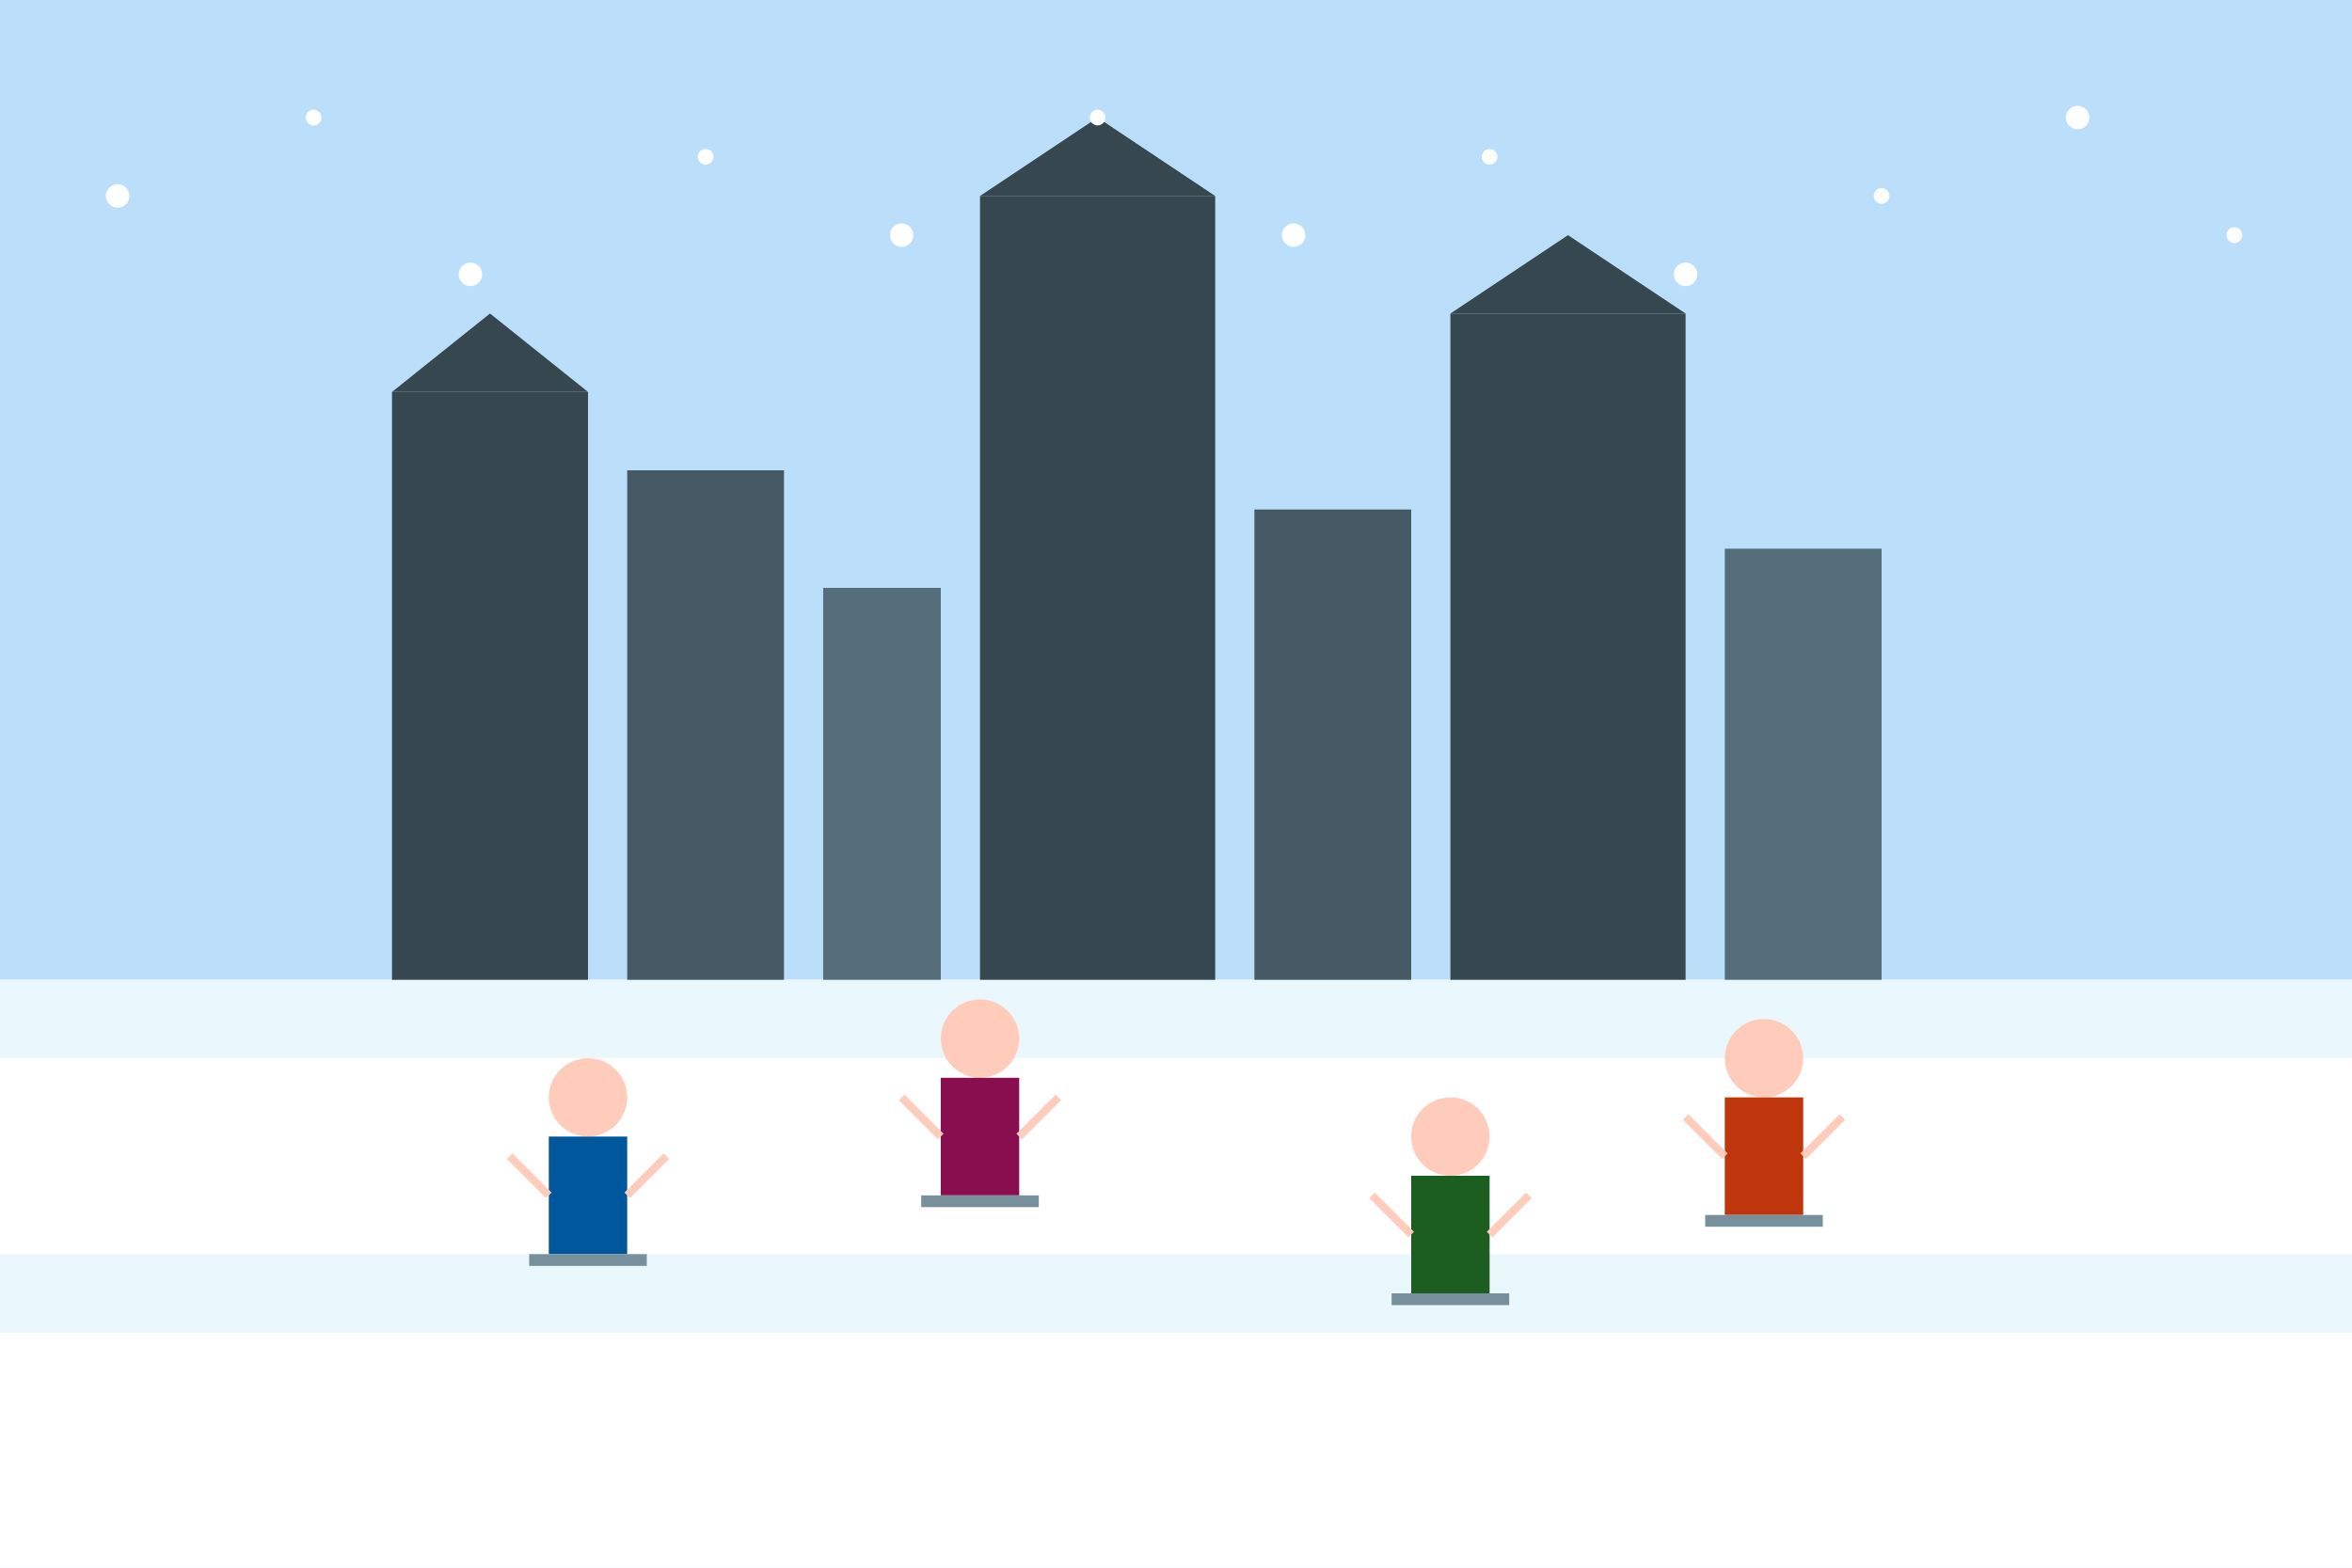 <?xml version="1.0" encoding="UTF-8"?>
<svg width="600" height="400" viewBox="0 0 600 400" xmlns="http://www.w3.org/2000/svg">
  <rect width="600" height="400" fill="#e3f2fd"/>
  <g transform="translate(300, 200)">
    <!-- Sky and background -->
    <rect x="-300" y="-200" width="600" height="250" fill="#bbdefb"/>
    
    <!-- Canal ice -->
    <rect x="-300" y="50" width="600" height="150" fill="#ffffff"/>
    <path d="M-300,50 L300,50 L300,70 L-300,70 Z" fill="#e1f5fe" opacity="0.7"/>
    <path d="M-300,120 L300,120 L300,140 L-300,140 Z" fill="#e1f5fe" opacity="0.7"/>
    
    <!-- Historic buildings silhouette -->
    <g transform="translate(0, 0)">
      <!-- Parliament Hill buildings -->
      <rect x="-200" y="-100" width="50" height="150" fill="#37474f"/>
      <polygon points="-175,-120 -200,-100 -150,-100" fill="#37474f"/>
      <rect x="-140" y="-80" width="40" height="130" fill="#455a64"/>
      <rect x="-90" y="-50" width="30" height="100" fill="#546e7a"/>
      <rect x="-50" y="-150" width="60" height="200" fill="#37474f"/>
      <polygon points="-20,-170 -50,-150 10,-150" fill="#37474f"/>
      <rect x="20" y="-70" width="40" height="120" fill="#455a64"/>
      <rect x="70" y="-120" width="60" height="170" fill="#37474f"/>
      <polygon points="100,-140 70,-120 130,-120" fill="#37474f"/>
      <rect x="140" y="-60" width="40" height="110" fill="#546e7a"/>
    </g>
    
    <!-- Skaters -->
    <g transform="translate(-150, 100)">
      <circle cx="0" cy="-20" r="10" fill="#ffccbc"/>
      <rect x="-10" y="-10" width="20" height="30" fill="#01579b"/>
      <line x1="-10" y1="5" x2="-20" y2="-5" stroke="#ffccbc" stroke-width="2"/>
      <line x1="10" y1="5" x2="20" y2="-5" stroke="#ffccbc" stroke-width="2"/>
      <rect x="-15" y="20" width="30" height="3" fill="#78909c"/>
    </g>
    <g transform="translate(-50, 85)">
      <circle cx="0" cy="-20" r="10" fill="#ffccbc"/>
      <rect x="-10" y="-10" width="20" height="30" fill="#880e4f"/>
      <line x1="-10" y1="5" x2="-20" y2="-5" stroke="#ffccbc" stroke-width="2"/>
      <line x1="10" y1="5" x2="20" y2="-5" stroke="#ffccbc" stroke-width="2"/>
      <rect x="-15" y="20" width="30" height="3" fill="#78909c"/>
    </g>
    <g transform="translate(70, 110)">
      <circle cx="0" cy="-20" r="10" fill="#ffccbc"/>
      <rect x="-10" y="-10" width="20" height="30" fill="#1b5e20"/>
      <line x1="-10" y1="5" x2="-20" y2="-5" stroke="#ffccbc" stroke-width="2"/>
      <line x1="10" y1="5" x2="20" y2="-5" stroke="#ffccbc" stroke-width="2"/>
      <rect x="-15" y="20" width="30" height="3" fill="#78909c"/>
    </g>
    <g transform="translate(150, 90)">
      <circle cx="0" cy="-20" r="10" fill="#ffccbc"/>
      <rect x="-10" y="-10" width="20" height="30" fill="#bf360c"/>
      <line x1="-10" y1="5" x2="-20" y2="-5" stroke="#ffccbc" stroke-width="2"/>
      <line x1="10" y1="5" x2="20" y2="-5" stroke="#ffccbc" stroke-width="2"/>
      <rect x="-15" y="20" width="30" height="3" fill="#78909c"/>
    </g>
    
    <!-- Snow falling -->
    <g>
      <circle cx="-270" cy="-150" r="3" fill="#ffffff"/>
      <circle cx="-220" cy="-170" r="2" fill="#ffffff"/>
      <circle cx="-180" cy="-130" r="3" fill="#ffffff"/>
      <circle cx="-120" cy="-160" r="2" fill="#ffffff"/>
      <circle cx="-70" cy="-140" r="3" fill="#ffffff"/>
      <circle cx="-20" cy="-170" r="2" fill="#ffffff"/>
      <circle cx="30" cy="-140" r="3" fill="#ffffff"/>
      <circle cx="80" cy="-160" r="2" fill="#ffffff"/>
      <circle cx="130" cy="-130" r="3" fill="#ffffff"/>
      <circle cx="180" cy="-150" r="2" fill="#ffffff"/>
      <circle cx="230" cy="-170" r="3" fill="#ffffff"/>
      <circle cx="270" cy="-140" r="2" fill="#ffffff"/>
    </g>
  </g>
</svg>
